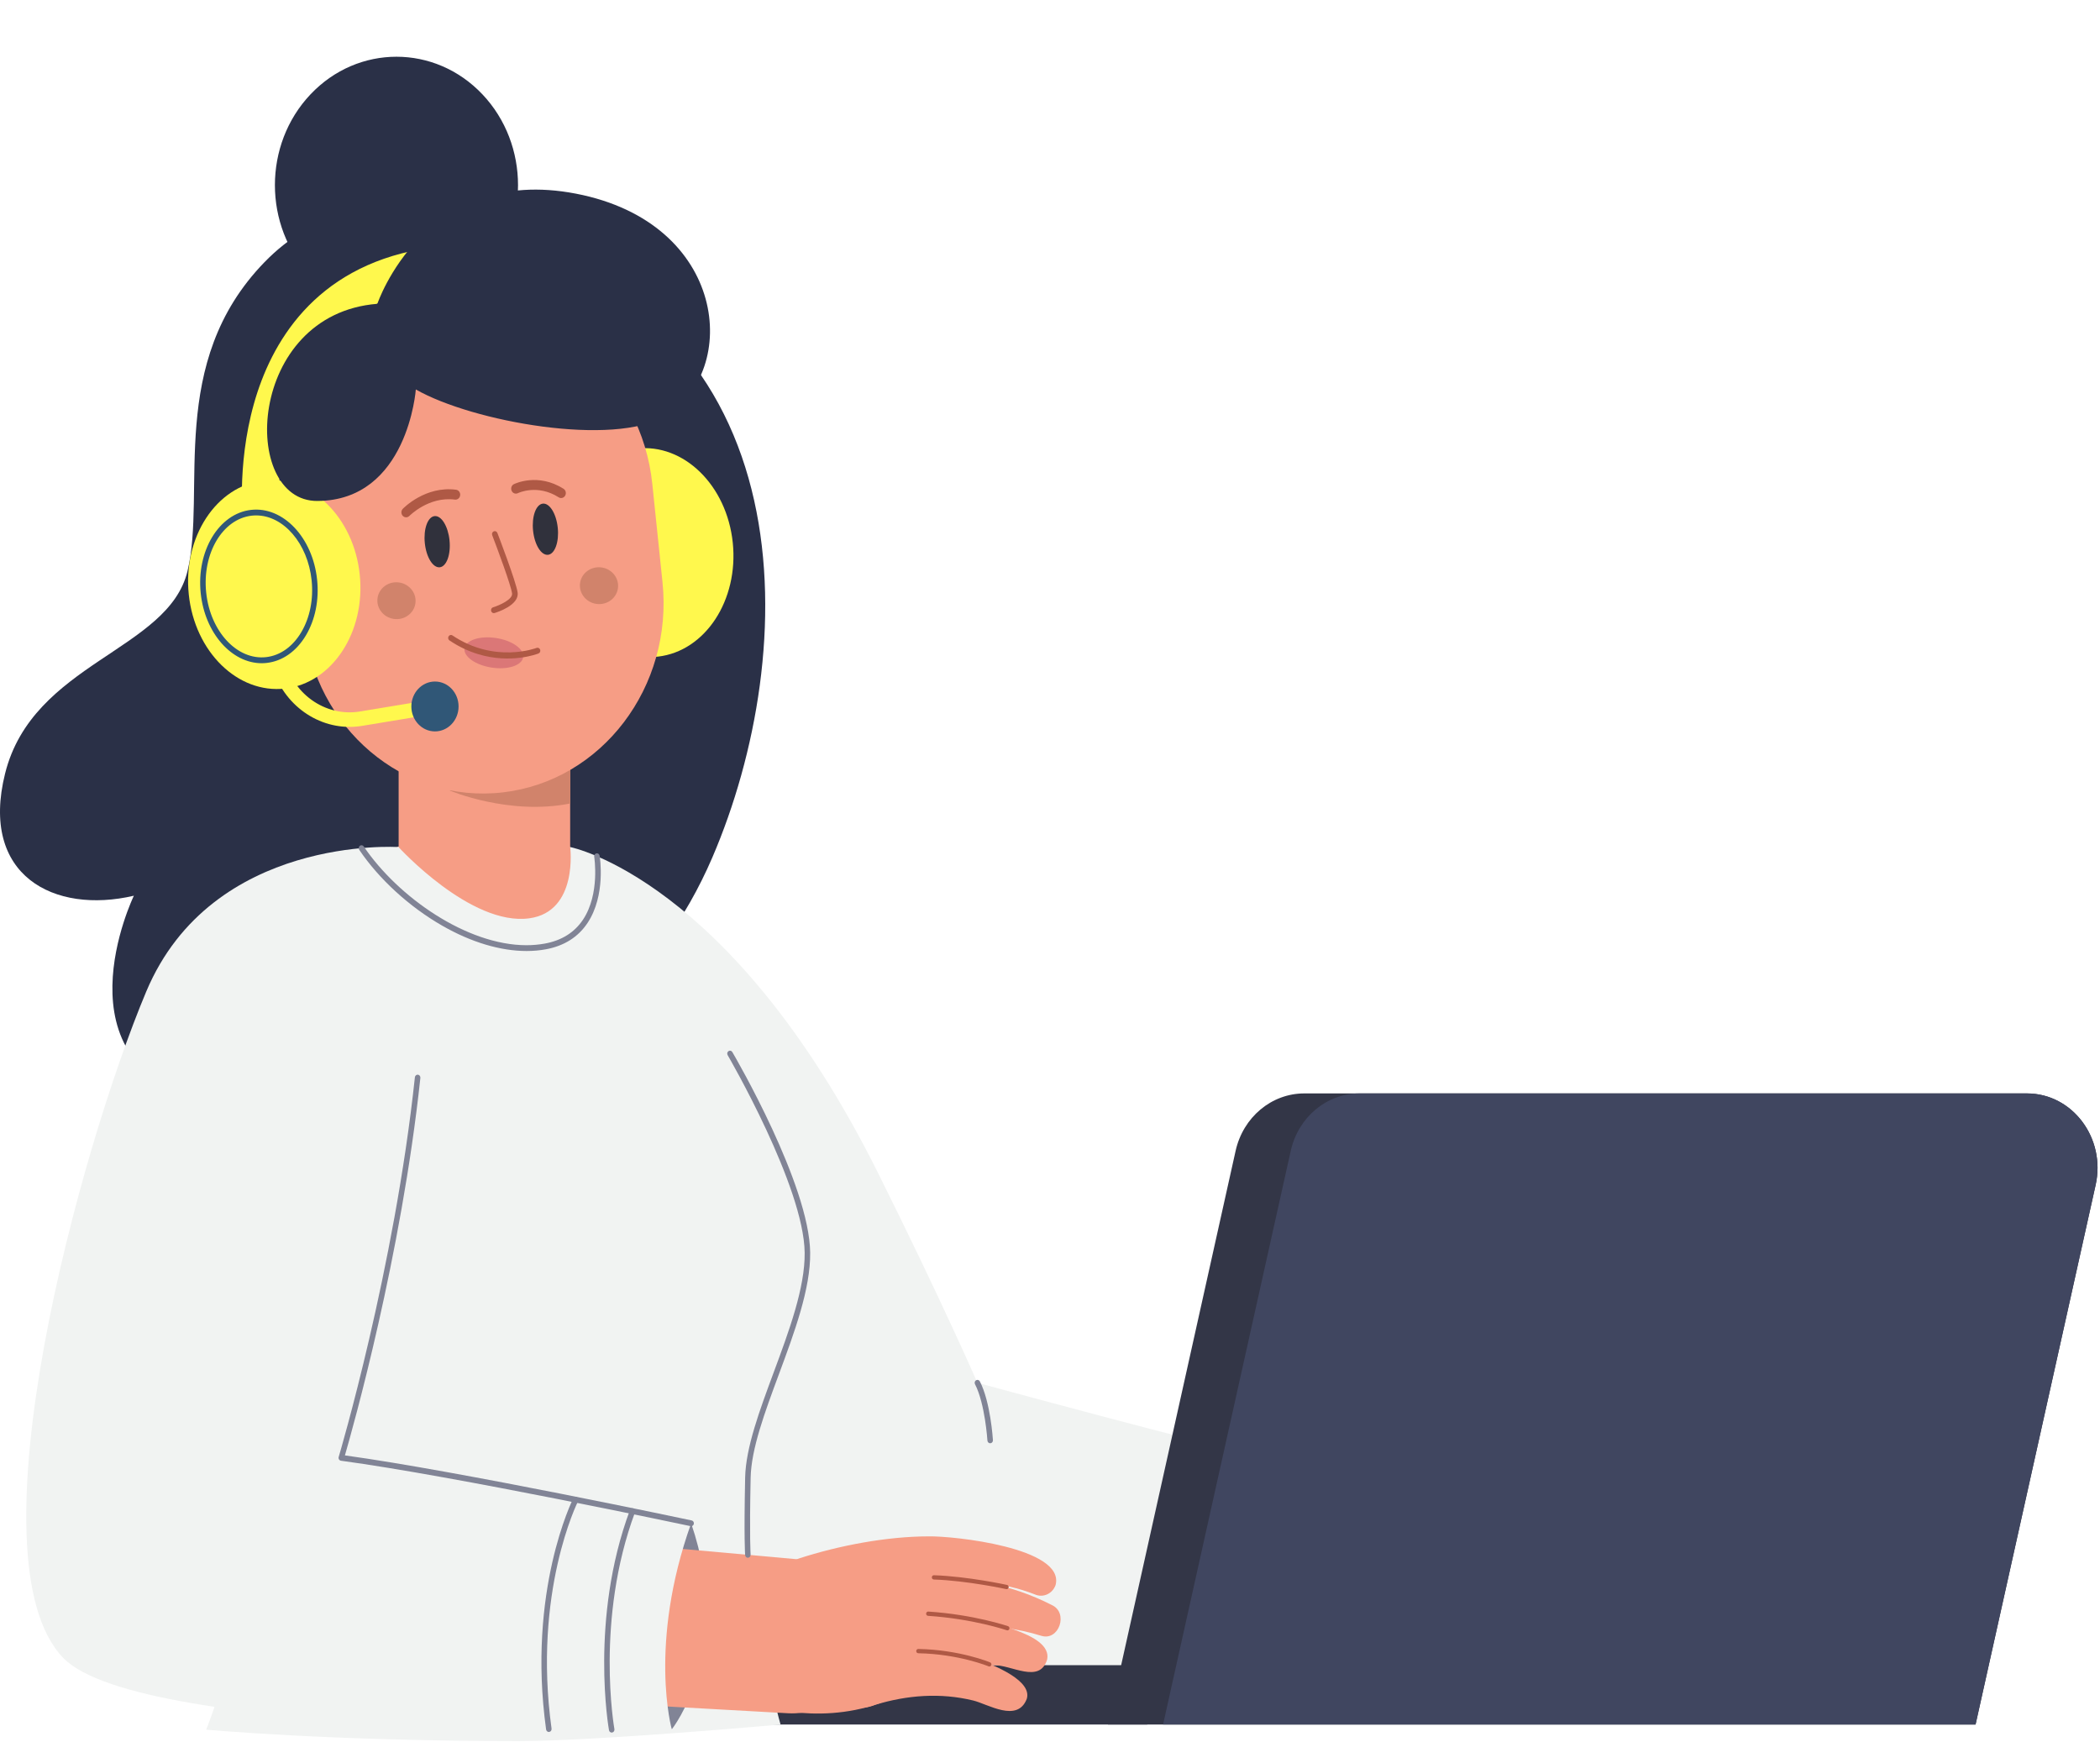 <svg width="458" height="380" viewBox="0 0 458 380" fill="none" xmlns="http://www.w3.org/2000/svg">
<path d="M106.441 51.364C106.441 51.364 79.091 35.138 57.693 57.174C36.294 79.21 45.09 107.196 40.887 124.584C36.685 141.975 7.144 144.496 1.105 168.738C-4.437 190.987 11.788 199.44 29.195 195.372C29.195 195.372 11.238 232.478 45.649 240.514C72.845 246.868 131.753 241.927 155.364 187.009C174.541 142.403 176.787 69.157 106.444 51.364H106.441Z" fill="#2A3047"/>
<path d="M282.609 319.593C282.609 319.593 290.536 344.712 282.252 363.804C282.252 363.804 262.191 338.225 282.609 319.593Z" fill="#D88E4C"/>
<path d="M171.403 234.405L197.067 306.546L313.149 329.122C321.234 330.693 326.585 338.895 325.094 347.436C323.732 355.244 317.125 360.636 309.824 360.302L191.897 355.05C184.28 354.711 177.814 349.999 174.577 343.302L122.534 234.948C116.76 222.93 121.305 208.241 132.682 202.142C144.059 196.042 165.629 222.387 171.4 234.405H171.403Z" fill="#F69D85"/>
<path d="M124.353 184.758C124.353 184.758 159.449 191.518 191.503 255.857C205.456 283.862 213.169 301.605 213.169 301.605C213.169 301.605 261.34 314.77 282.609 319.593C282.609 319.593 272.152 337.682 282.252 363.805C282.252 363.805 193.685 371.882 175.963 355.165C157.985 338.206 115.347 248.681 115.347 248.681L124.35 184.754L124.353 184.758Z" fill="#F1F3F2"/>
<path d="M267.442 349.687C268.563 358.321 270.787 364.763 270.811 364.83C270.926 365.16 271.271 365.329 271.584 365.208C271.897 365.087 272.053 364.722 271.942 364.392C271.842 364.106 262.164 335.742 273.643 317.697C273.829 317.405 273.754 317.011 273.481 316.815C273.204 316.618 272.831 316.697 272.645 316.986C266.453 326.718 266.291 339.222 267.244 347.995C267.307 348.567 267.373 349.129 267.445 349.684L267.442 349.687Z" fill="#D88E4C"/>
<path d="M254.95 349.795C256.155 359.08 258.695 365.44 258.722 365.503C258.851 365.827 259.206 365.976 259.51 365.837C259.816 365.7 259.957 365.325 259.828 365.005C259.801 364.941 257.201 358.422 256.059 348.967C255.004 340.26 255.001 327.201 260.961 314.424C261.109 314.109 260.985 313.728 260.688 313.573C260.39 313.417 260.03 313.547 259.882 313.862C253.784 326.937 253.79 340.276 254.872 349.167C254.896 349.376 254.923 349.586 254.95 349.795Z" fill="#D88E4C"/>
<path d="M212.574 301.694C212.583 301.767 212.607 301.843 212.643 301.913C214.834 306.149 215.345 314.125 215.351 314.204C215.378 314.557 215.658 314.82 215.991 314.798C216.322 314.776 216.575 314.474 216.554 314.122C216.533 313.782 216.016 305.784 213.701 301.303C213.542 300.995 213.178 300.881 212.886 301.049C212.661 301.18 212.547 301.44 212.58 301.694H212.574Z" fill="#818496"/>
<path d="M144.384 126.667C144.131 126.591 143.945 126.349 143.939 126.057C143.873 121.825 146.542 120.98 148.309 120.421C149.1 120.171 149.848 119.936 150.062 119.516C150.179 119.285 150.167 118.919 150.026 118.44C148.913 114.633 144.411 114.461 144.366 114.461C144.026 114.449 143.761 114.154 143.77 113.798C143.779 113.442 144.062 113.16 144.399 113.169C144.621 113.176 149.824 113.376 151.195 118.059C151.438 118.894 151.42 119.57 151.141 120.126C150.687 121.021 149.704 121.333 148.661 121.663C146.914 122.215 145.111 122.784 145.162 126.038C145.168 126.394 144.898 126.689 144.561 126.696C144.498 126.696 144.438 126.689 144.384 126.67V126.667Z" fill="#AF5945"/>
<path d="M135.37 126.699C131.939 121.798 132.918 114.887 137.557 111.262C142.196 107.637 148.739 108.671 152.17 113.571C155.602 118.472 154.623 125.383 149.984 129.008C145.345 132.633 138.802 131.599 135.37 126.699Z" fill="#F69D85"/>
<path d="M86.94 135.799H124.35V197.75H86.94V135.799Z" fill="#F69D85"/>
<path d="M122.525 122.689C121.226 110.16 128.521 99.038 138.818 97.847C149.115 96.656 158.516 105.846 159.815 118.374C161.114 130.903 153.819 142.025 143.522 143.216C133.224 144.407 123.824 135.217 122.525 122.689Z" fill="#FFF84D"/>
<path d="M98.088 172.431C98.088 172.431 111.019 177.924 124.353 175.254V155.088L98.088 172.428V172.431Z" fill="#D1836B"/>
<path d="M109.669 172.831C131.266 170.332 146.854 149.811 144.489 126.997L142.265 105.555C139.899 82.741 120.472 66.274 98.876 68.773C77.279 71.272 61.691 91.793 64.056 114.607L66.281 136.049C68.646 158.863 88.073 175.33 109.669 172.831Z" fill="#F69D85"/>
<path d="M241.637 376.146H430.862L457.049 258.46C459.319 248.261 451.993 238.491 442.074 238.491H284.455C277.313 238.491 271.112 243.679 269.48 251.024L241.637 376.146Z" fill="#333647"/>
<path d="M253.66 376.146H430.862L457.049 258.46C459.319 248.261 451.993 238.491 442.074 238.491H296.478C289.336 238.491 283.135 243.679 281.503 251.024L253.66 376.146Z" fill="#404660"/>
<path d="M144.462 363.201H250.213V376.143H144.462V363.201Z" fill="#333647"/>
<path d="M102.443 369.672C136.998 369.672 164.372 363.534 164.372 363.534C157.465 337.799 160.507 306.746 162.319 260.108C162.776 248.319 124.353 184.757 124.353 184.757L104.515 181.195C69.96 181.195 46.16 218.704 49.718 255.012C54.305 301.808 73.449 312.331 51.582 359.229L102.443 369.675V369.672Z" fill="#F69D85"/>
<path d="M98.034 117.84C98.353 120.92 97.406 123.558 95.918 123.73C94.43 123.901 92.966 121.542 92.651 118.462C92.332 115.382 93.279 112.744 94.767 112.572C96.255 112.401 97.718 114.76 98.037 117.84H98.034Z" fill="#30313C"/>
<path d="M121.645 115.119C121.963 118.199 121.016 120.837 119.529 121.009C118.041 121.18 116.577 118.821 116.261 115.741C115.943 112.661 116.889 110.023 118.377 109.851C119.865 109.68 121.329 112.039 121.645 115.119Z" fill="#30313C"/>
<path d="M82.308 130.801C82.202 133.017 83.979 134.91 86.278 135.034C88.578 135.154 90.525 133.459 90.631 131.243C90.736 129.026 88.959 127.134 86.66 127.01C84.361 126.889 82.413 128.585 82.308 130.801Z" fill="#D1836B"/>
<path d="M126.478 127.524C126.373 129.741 128.149 131.633 130.449 131.757C132.748 131.878 134.696 130.182 134.801 127.966C134.907 125.749 133.13 123.857 130.831 123.733C128.531 123.612 126.583 125.308 126.478 127.524Z" fill="#D1836B"/>
<path d="M124.353 184.758C124.353 184.758 163.922 224.584 174.986 264.687C180.081 283.154 166.155 302.761 163.113 322.305C160.294 340.413 170.231 376.147 170.231 376.147C170.231 376.147 130.145 379.76 112.982 379.76C71.959 379.76 44.969 377.264 44.969 377.264C44.969 377.264 71.162 312.7 45.639 272.441C25.347 240.435 53.16 195.89 86.918 184.754C86.918 184.754 102.669 202.056 115.447 200.297C126.171 198.821 124.356 184.754 124.356 184.754L124.353 184.758Z" fill="#F1F3F2"/>
<path d="M57.914 136.628C53.031 133.379 51.567 126.564 54.642 121.407C57.718 116.249 64.17 114.702 69.052 117.951C73.934 121.201 75.399 128.015 72.323 133.173C69.247 138.33 62.796 139.877 57.914 136.628Z" fill="#F69D85"/>
<path d="M101.307 141.432C101.07 143.216 103.739 145.089 107.271 145.617C110.803 146.144 113.86 145.124 114.1 143.34C114.338 141.555 111.669 139.682 108.137 139.155C104.605 138.628 101.548 139.647 101.307 141.432Z" fill="#DB7777"/>
<path d="M104.301 142.686C102.29 142.08 100.168 141.127 98.022 139.686C97.736 139.495 97.652 139.095 97.836 138.794C98.016 138.492 98.398 138.403 98.68 138.597C107.887 144.788 116.926 141.356 117.016 141.321C117.331 141.197 117.686 141.366 117.803 141.702C117.92 142.035 117.761 142.407 117.446 142.534C117.142 142.655 111.422 144.839 104.301 142.69V142.686Z" fill="#AF5945"/>
<path d="M64.125 133.236C63.879 133.163 63.692 132.928 63.68 132.64C63.554 129.391 61.724 128.931 59.95 128.483C58.892 128.216 57.891 127.966 57.392 127.099C57.083 126.562 57.026 125.886 57.224 125.038C58.336 120.282 63.524 119.764 63.743 119.742C64.08 119.71 64.375 119.974 64.405 120.329C64.435 120.685 64.185 120.996 63.849 121.028C63.665 121.044 59.313 121.495 58.414 125.343C58.3 125.832 58.306 126.197 58.438 126.423C58.673 126.829 59.433 127.019 60.236 127.223C62.033 127.674 64.745 128.353 64.907 132.582C64.922 132.938 64.657 133.24 64.321 133.256C64.254 133.256 64.188 133.249 64.128 133.23L64.125 133.236Z" fill="#AF5945"/>
<path d="M88.286 112.795C88.121 112.744 87.965 112.649 87.835 112.509C87.439 112.08 87.448 111.394 87.853 110.975C88.052 110.769 92.822 105.939 99.468 106.819C100.03 106.892 100.43 107.435 100.361 108.029C100.291 108.622 99.778 109.045 99.215 108.972C93.54 108.222 89.332 112.483 89.29 112.528C89.017 112.81 88.632 112.899 88.289 112.795H88.286Z" fill="#AF5945"/>
<path d="M112.231 107.629C111.954 107.546 111.711 107.34 111.581 107.041C111.344 106.498 111.563 105.857 112.077 105.603C112.291 105.498 117.337 103.072 122.91 106.616C123.397 106.924 123.553 107.591 123.259 108.105C122.967 108.619 122.336 108.785 121.849 108.473C117.247 105.543 113.117 107.483 112.943 107.568C112.712 107.68 112.459 107.695 112.231 107.626V107.629Z" fill="#AF5945"/>
<path d="M107.535 133.706C107.34 133.646 107.175 133.484 107.114 133.262C107.021 132.919 107.211 132.56 107.535 132.462C108.963 132.033 111.852 130.725 111.68 129.436C111.437 127.639 108.47 119.659 107.346 116.735C107.22 116.405 107.37 116.027 107.683 115.893C107.995 115.76 108.353 115.919 108.479 116.249C108.647 116.684 112.579 126.93 112.892 129.255C113.261 132.004 108.422 133.541 107.869 133.706C107.755 133.741 107.64 133.738 107.535 133.706Z" fill="#AF5945"/>
<path d="M67.721 60.182C57.368 49.245 57.368 31.513 67.721 20.577C78.074 9.64 94.86 9.64 105.214 20.577C115.567 31.513 115.567 49.245 105.214 60.182C94.86 71.119 78.074 71.119 67.721 60.182Z" fill="#2A3047"/>
<path d="M150.732 332.255C150.732 332.255 133.01 359.286 146.512 377.197C146.512 377.197 160.224 359.981 150.732 332.255Z" fill="#818496"/>
<path d="M164.553 371.577C164.553 371.577 177.553 376.493 191.786 371.536C205.116 366.894 208.417 361.652 210.972 355.784C213.524 349.916 189.57 341.245 180.39 342.975C171.208 344.706 164.451 356.911 164.556 371.577H164.553Z" fill="#F69D85"/>
<path d="M190.857 371.847C197.887 369.716 205.095 369.167 212.243 370.904C215.462 371.685 221.913 375.841 223.936 370.542C226.184 363.134 196.291 356.87 190.875 356.784C176.321 354.247 179.047 376.616 190.857 371.85V371.847Z" fill="#F69D85"/>
<path d="M195.465 365.132C202.186 362.709 209.598 362.411 216.677 363.227C220.428 362.995 226.77 367.453 228.39 361.906C229.524 356.041 214.191 353.723 210.097 352.51C204.206 351.469 198.068 351.037 192.104 352.069C184.037 354.425 187.364 367.412 195.462 365.129L195.465 365.132Z" fill="#F69D85"/>
<path d="M194.716 358.734C204.84 354.307 216.529 353.479 227.089 356.79C230.969 358.003 233.091 351.767 229.4 350.084C225.021 347.836 220.242 346.185 215.429 345.252C207.061 343.769 198.332 343.823 190.078 346.087C181.238 348.9 186.378 362.953 194.719 358.737L194.716 358.734Z" fill="#F69D85"/>
<path d="M180.697 351.713C191.32 347.017 203.087 344.283 214.612 345.198C218.426 345.528 222.174 346.379 225.754 347.786C227.531 348.548 229.575 347.602 230.227 345.693C232.274 337.571 207.852 334.993 202.555 335.107C193.433 335.107 182.918 337.104 174.199 339.943C165.557 343.137 172.545 356.162 180.7 351.717L180.697 351.713Z" fill="#F69D85"/>
<path d="M215.886 363.481C216.022 363.446 216.136 363.344 216.193 363.198C216.283 362.96 216.172 362.687 215.946 362.592C215.88 362.563 209.309 359.836 200.277 359.661C200.034 359.658 199.832 359.861 199.826 360.122C199.82 360.379 200.016 360.592 200.262 360.598C209.12 360.769 215.556 363.433 215.619 363.462C215.709 363.5 215.802 363.503 215.889 363.481H215.886Z" fill="#AF5945"/>
<path d="M219.821 355.593C219.965 355.555 220.088 355.444 220.136 355.285C220.211 355.041 220.085 354.777 219.854 354.695C219.782 354.669 212.384 352.158 202.453 351.507C202.207 351.491 201.999 351.688 201.984 351.945C201.969 352.202 202.155 352.424 202.399 352.44C212.213 353.082 219.508 355.558 219.58 355.584C219.661 355.612 219.746 355.612 219.824 355.593H219.821Z" fill="#AF5945"/>
<path d="M219.649 346.608C219.809 346.567 219.941 346.43 219.977 346.249C220.028 345.995 219.872 345.747 219.634 345.697C219.55 345.678 211.095 343.836 203.685 343.582C203.439 343.572 203.238 343.776 203.229 344.033C203.22 344.29 203.412 344.506 203.655 344.515C210.99 344.766 219.37 346.592 219.454 346.611C219.52 346.627 219.586 346.624 219.649 346.608Z" fill="#AF5945"/>
<path d="M14.133 342.578L14.355 341.571L42.832 212.372C42.958 211.807 43.118 211.188 43.283 210.626C47.064 197.877 59.914 190.781 71.983 194.775C84.051 198.77 90.769 212.344 86.988 225.092L56.013 329.515L174.09 340.117C182.615 340.892 189.104 348.684 188.647 357.775C188.181 367.056 180.682 374.181 171.896 373.689L30.646 365.786C29.645 365.722 28.539 365.567 27.529 365.319C17.887 362.947 11.887 352.767 14.133 342.578Z" fill="#F69D85"/>
<path d="M86.915 184.757C86.915 184.757 46.286 182.052 31.897 216.268C17.508 250.484 -7.05 339.857 13.754 361.582C30.625 379.201 146.515 377.197 146.515 377.197C146.515 377.197 141.312 358.692 150.735 332.256C150.735 332.256 100.093 321.549 74.441 317.98C74.441 317.98 103.649 219.415 86.918 184.757H86.915Z" fill="#F1F3F2"/>
<path d="M150.732 332.891C151.012 332.891 151.264 332.681 151.321 332.379C151.387 332.036 151.177 331.7 150.849 331.63C150.341 331.522 100.342 320.91 75.223 317.443C76.864 311.788 87.532 274.041 91.68 235.11C91.716 234.761 91.478 234.446 91.151 234.408C90.823 234.367 90.522 234.621 90.486 234.967C86.023 276.858 73.987 317.38 73.867 317.783C73.813 317.964 73.837 318.158 73.933 318.316C74.029 318.475 74.186 318.58 74.363 318.605C99.194 321.961 150.101 332.767 150.612 332.875C150.651 332.884 150.693 332.887 150.732 332.887V332.891Z" fill="#818496"/>
<path d="M133.41 377.899C133.446 377.899 133.485 377.896 133.524 377.886C133.848 377.82 134.062 377.486 133.999 377.143C133.957 376.908 129.794 353.275 138.498 329.839C138.619 329.512 138.468 329.144 138.159 329.017C137.849 328.887 137.5 329.048 137.38 329.376C128.543 353.164 132.775 377.147 132.82 377.385C132.874 377.69 133.127 377.899 133.41 377.899Z" fill="#818496"/>
<path d="M119.697 377.769C119.727 377.769 119.754 377.769 119.784 377.763C120.112 377.712 120.34 377.391 120.292 377.042C116.177 347.217 125.985 327.614 126.084 327.42C126.244 327.112 126.132 326.725 125.841 326.56C125.549 326.391 125.186 326.506 125.026 326.817C124.924 327.014 114.924 346.96 119.102 377.226C119.147 377.544 119.402 377.769 119.697 377.769Z" fill="#818496"/>
<path d="M76.239 158.549C77.15 158.549 78.069 158.476 78.992 158.32L95.094 155.656C95.915 155.52 96.474 154.707 96.348 153.843C96.219 152.976 95.449 152.386 94.631 152.519L78.529 155.183C70.828 156.456 63.509 151.151 61.868 143.098C61.694 142.241 60.894 141.695 60.083 141.879C59.271 142.063 58.754 142.908 58.928 143.765C60.705 152.494 68.027 158.546 76.236 158.546L76.239 158.549Z" fill="#FFF84D"/>
<path d="M41.17 129.654C39.871 117.126 47.166 106.004 57.463 104.813C67.76 103.621 77.161 112.812 78.46 125.34C79.759 137.869 72.464 148.991 62.167 150.182C51.87 151.373 42.469 142.183 41.17 129.654Z" fill="#FFF84D"/>
<path d="M57.104 118.706C57.281 118.706 57.459 118.694 57.639 118.668C59.86 118.36 61.423 116.211 61.135 113.864C61.114 113.686 59.791 102.224 63.239 90.219C67.681 74.749 77.781 65.519 93.261 62.785C95.47 62.394 96.964 60.184 96.594 57.85C96.225 55.517 94.129 53.942 91.923 54.329C68.412 58.485 59.079 74.943 55.394 88.015C51.51 101.783 53.025 114.445 53.091 114.979C53.359 117.135 55.105 118.706 57.11 118.706H57.104Z" fill="#FFF84D"/>
<path d="M82.302 66.265C82.302 66.265 92.509 35.849 125.603 42.238C158.697 48.626 161.418 80.855 145.171 90.688C133.857 97.537 103.084 92.022 90.688 84.948C90.688 84.948 88.938 109.178 69.208 109.267C52.243 109.343 53.767 68.522 82.299 66.265H82.302Z" fill="#2A3047"/>
<path d="M94.863 159.531C92.019 159.531 89.714 157.095 89.714 154.091C89.714 151.088 92.019 148.652 94.863 148.652C97.707 148.652 100.012 151.088 100.012 154.091C100.012 157.095 97.707 159.531 94.863 159.531Z" fill="#305777"/>
<path d="M57.068 144.658C57.443 144.658 57.819 144.636 58.198 144.591C61.615 144.194 64.636 142.07 66.707 138.606C68.748 135.186 69.62 130.865 69.16 126.435C68.204 117.234 61.733 110.407 54.735 111.217C47.735 112.026 42.817 120.174 43.773 129.376C44.675 138.079 50.515 144.658 57.068 144.658ZM55.868 112.42C61.814 112.42 67.128 118.516 67.964 126.572C68.394 130.719 67.585 134.751 65.688 137.926C63.819 141.057 61.111 142.975 58.066 143.327C51.723 144.061 45.85 137.739 44.966 129.233C44.083 120.726 48.525 113.211 54.864 112.477C55.201 112.439 55.535 112.42 55.868 112.42Z" fill="#305777"/>
<path d="M163.104 339.765C163.122 339.765 163.14 339.765 163.158 339.765C163.489 339.733 163.732 339.425 163.705 339.079C163.705 339.044 163.432 335.548 163.711 322.32C163.843 316.014 166.777 308.102 169.882 299.726C173.273 290.575 176.78 281.116 176.696 273.232C176.537 258.391 160.405 230.639 159.716 229.468C159.542 229.169 159.172 229.077 158.89 229.261C158.607 229.446 158.52 229.836 158.694 230.135C158.86 230.42 175.338 258.759 175.494 273.248C175.575 280.884 172.112 290.229 168.764 299.265C165.62 307.749 162.65 315.764 162.512 322.295C162.232 335.637 162.5 339.054 162.512 339.193C162.539 339.524 162.8 339.771 163.11 339.771L163.104 339.765Z" fill="#818496"/>
<path d="M114.846 207.429C116.288 207.429 117.686 207.308 119.03 207.06C123.03 206.327 126.096 204.39 128.14 201.31C132.159 195.255 130.834 186.993 130.776 186.644C130.719 186.298 130.41 186.069 130.079 186.129C129.751 186.19 129.535 186.52 129.592 186.866C129.604 186.945 130.888 194.972 127.154 200.586C125.3 203.377 122.495 205.136 118.825 205.809C117.521 206.047 116.183 206.162 114.825 206.165C101.785 206.165 86.78 195.642 79.329 184.624C79.136 184.339 78.761 184.272 78.49 184.475C78.22 184.678 78.157 185.075 78.349 185.361C82.68 191.765 89.278 197.798 96.456 201.91C102.774 205.533 109.156 207.429 114.849 207.429H114.846Z" fill="#818496"/>
</svg>
